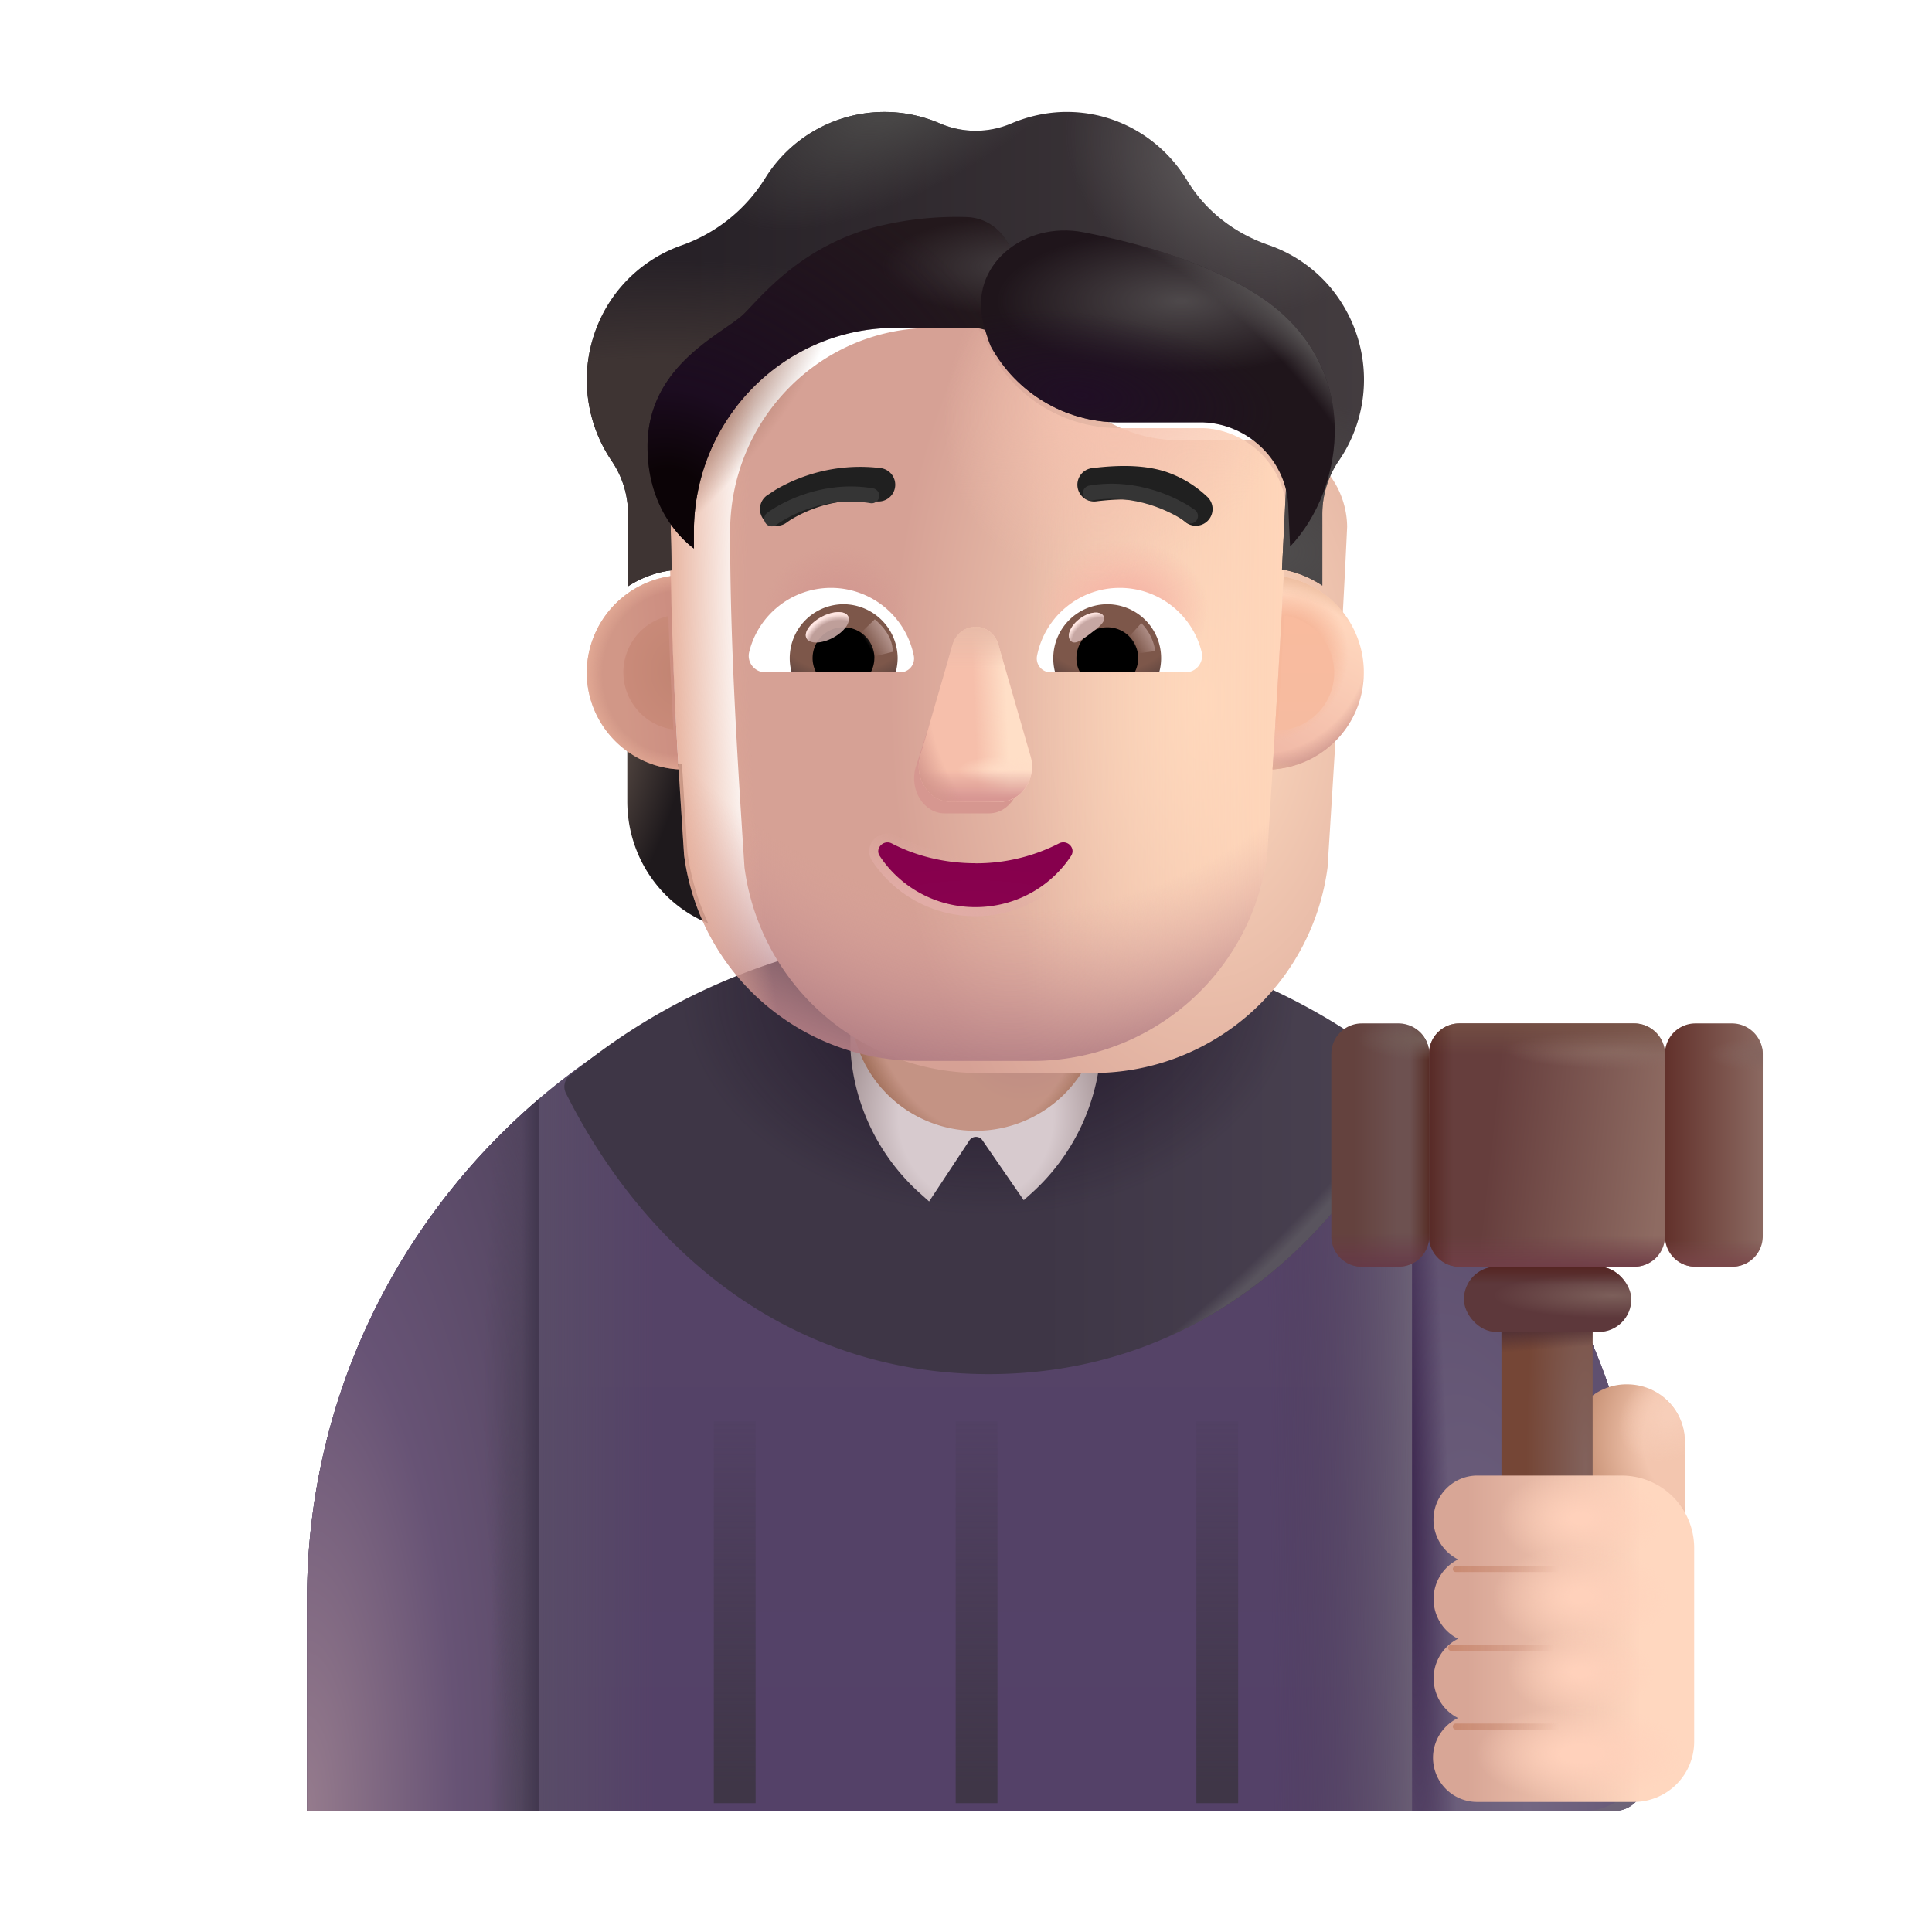 <svg xmlns="http://www.w3.org/2000/svg" fill="none" viewBox="0 0 32 32"><path fill="url(#svg-5fbba251-ba5a-49b7-84ac-b4c6d2555d39-a)" d="M16.165 15.537c-6.114 0-11.08 4.906-11.08 10.969v3.49h21.65a.5.5 0 0 0 .5-.5v-2.99c0-6.063-4.955-10.97-11.07-10.97"/><path fill="url(#svg-dec61add-2344-407e-bc05-6c36195a2cf0-b)" d="M16.165 15.537c-6.114 0-11.08 4.906-11.08 10.969v3.49h21.65a.5.5 0 0 0 .5-.5v-2.99c0-6.063-4.955-10.97-11.07-10.97"/><path fill="url(#svg-c32ea6a7-4ef8-49ad-b07e-283682f66308-c)" d="M16.165 15.537c-6.114 0-11.08 4.906-11.08 10.969v3.49h21.65a.5.5 0 0 0 .5-.5v-2.99c0-6.063-4.955-10.97-11.07-10.97"/><path fill="url(#svg-92be3f07-a581-4355-8c79-16962caa262f-d)" d="M8.933 29.996v-11.8c-2.356 2.01-3.848 4.986-3.848 8.31v3.49z"/><path fill="url(#svg-14810fa7-2307-4fa8-bf15-01118277114a-e)" d="M8.933 29.996v-11.8c-2.356 2.01-3.848 4.986-3.848 8.31v3.49z"/><path fill="url(#svg-1d04725a-30c4-41c2-8407-b8cd31c91a18-f)" d="M8.933 29.996v-11.8c-2.356 2.01-3.848 4.986-3.848 8.31v3.49z"/><path fill="url(#svg-4e4ecaf8-bfe3-4e8b-ba88-67c1a199c274-g)" d="M8.933 29.996v-11.8c-2.356 2.01-3.848 4.986-3.848 8.31v3.49z"/><path fill="url(#svg-b1c11e7e-1734-40f6-8631-c022e6aaae46-h)" d="M23.388 29.996v-11.8c2.355 2.01 3.848 4.986 3.848 8.31v2.49a1 1 0 0 1-1 1z"/><path fill="url(#svg-ef826a12-2829-4239-bc08-0860f40b203c-i)" d="M23.388 29.996v-11.8c2.355 2.01 3.848 4.986 3.848 8.31v2.49a1 1 0 0 1-1 1z"/><g filter="url(#svg-15705c3e-4c1f-41f0-9db6-3f4b7039d995-j)"><path fill="url(#svg-e0691842-fdd6-4c27-8bc5-412700825df2-k)" d="M9.236 17.864c1.974-1.646 4.386-2.423 6.94-2.423 2.553 0 4.965.777 6.939 2.423a.24.24 0 0 1 .061.296c-1.354 2.69-3.772 4.65-7 4.65-3.23 0-5.647-1.96-7.001-4.65a.24.24 0 0 1 .06-.296"/><path fill="url(#svg-21a38e6e-3e2f-4b23-9ac9-5413ab1481f1-l)" d="M9.236 17.864c1.974-1.646 4.386-2.423 6.94-2.423 2.553 0 4.965.777 6.939 2.423a.24.24 0 0 1 .061.296c-1.354 2.69-3.772 4.65-7 4.65-3.23 0-5.647-1.96-7.001-4.65a.24.24 0 0 1 .06-.296"/><path fill="url(#svg-aabb6a18-2cbd-4178-bc7e-98fa838df9c5-m)" d="M9.236 17.864c1.974-1.646 4.386-2.423 6.94-2.423 2.553 0 4.965.777 6.939 2.423a.24.24 0 0 1 .061.296c-1.354 2.69-3.772 4.65-7 4.65-3.23 0-5.647-1.96-7.001-4.65a.24.24 0 0 1 .06-.296"/></g><path fill="url(#svg-e36af957-af93-47d9-ac98-eaf00b2a7962-n)" d="m16.956 19.879.136-.122a3.49 3.49 0 0 0 1.148-2.548v-1.964h-4.15l-.005 1.911c0 .052.003.147 0 .2.045.916.46 1.784 1.144 2.401l.16.143.666-1.009a.13.13 0 0 1 .22 0z"/><path fill="url(#svg-fbbe4900-793e-4ff6-8207-0855f0ac1dfd-o)" d="M16.165 18.73a2.07 2.07 0 0 1-2.075-2.075v-2.579a2.07 2.07 0 0 1 2.075-2.065c1.149 0 2.075.927 2.075 2.075v2.579a2.083 2.083 0 0 1-2.075 2.065"/><path fill="url(#svg-55765e98-76a2-452d-9b78-1a18f216cf2a-p)" d="M16.165 18.73a2.07 2.07 0 0 1-2.075-2.075v-2.579a2.07 2.07 0 0 1 2.075-2.065c1.149 0 2.075.927 2.075 2.075v2.579a2.083 2.083 0 0 1-2.075 2.065"/><path fill="url(#svg-36915753-f4b9-4523-a2ca-c39b04855354-q)" d="M26.949 22.929c.531 0 .959.427.959.959v2.188H26v-2.188a.94.94 0 0 1 .948-.959"/><path fill="url(#svg-a2143657-f49b-4d4a-afab-8ba1eb8cb1f7-r)" d="M26.949 22.929c.531 0 .959.427.959.959v2.188H26v-2.188a.94.94 0 0 1 .948-.959"/><path fill="url(#svg-ec501201-cd68-4672-874a-fdc07aad8826-s)" d="M27.073 16.951h-2.901a.505.505 0 0 0-.504.504v3.022c0 .272.222.503.504.503h2.9a.505.505 0 0 0 .505-.503v-3.022a.51.51 0 0 0-.504-.504"/><path fill="url(#svg-b2f2103f-8da5-4262-80ed-9cd40dfc5299-t)" d="M27.073 16.951h-2.901a.505.505 0 0 0-.504.504v3.022c0 .272.222.503.504.503h2.9a.505.505 0 0 0 .505-.503v-3.022a.51.51 0 0 0-.504-.504"/><path fill="url(#svg-1449960b-b314-4709-a3bb-978cda7c0c6c-u)" d="M27.073 16.951h-2.901a.505.505 0 0 0-.504.504v3.022c0 .272.222.503.504.503h2.9a.505.505 0 0 0 .505-.503v-3.022a.51.51 0 0 0-.504-.504"/><path fill="url(#svg-24f9ac38-2b2a-4b58-acb5-dd06d86a6040-v)" d="M27.073 16.951h-2.901a.505.505 0 0 0-.504.504v3.022c0 .272.222.503.504.503h2.9a.505.505 0 0 0 .505-.503v-3.022a.51.51 0 0 0-.504-.504"/><path fill="url(#svg-ec0b48a2-f048-4155-b526-f3f988a9f506-w)" d="M27.073 16.951h-2.901a.505.505 0 0 0-.504.504v3.022c0 .272.222.503.504.503h2.9a.505.505 0 0 0 .505-.503v-3.022a.51.51 0 0 0-.504-.504"/><path fill="url(#svg-ce4cf85e-de5a-40f9-abad-49decf991c98-x)" d="M23.168 16.951h-.613a.505.505 0 0 0-.504.504v3.022c0 .272.222.503.504.503h.613a.505.505 0 0 0 .504-.503v-3.022a.51.51 0 0 0-.504-.504"/><path fill="url(#svg-4c1e95e7-64e9-4715-9295-2aefaf434c0f-y)" d="M23.168 16.951h-.613a.505.505 0 0 0-.504.504v3.022c0 .272.222.503.504.503h.613a.505.505 0 0 0 .504-.503v-3.022a.51.51 0 0 0-.504-.504"/><path fill="url(#svg-9b1d369c-0497-49a3-9359-02ff4d861a73-z)" d="M23.168 16.951h-.613a.505.505 0 0 0-.504.504v3.022c0 .272.222.503.504.503h.613a.505.505 0 0 0 .504-.503v-3.022a.51.51 0 0 0-.504-.504"/><path fill="url(#svg-32e324ed-a03d-4f3e-b4fb-0e20b701310a-A)" d="M23.168 16.951h-.613a.505.505 0 0 0-.504.504v3.022c0 .272.222.503.504.503h.613a.505.505 0 0 0 .504-.503v-3.022a.51.51 0 0 0-.504-.504"/><path fill="url(#svg-2d8aefbc-2b52-4702-95d8-7bb8982e4228-B)" d="M28.694 16.951h-.614a.505.505 0 0 0-.503.504v3.022c0 .272.221.503.503.503h.614a.505.505 0 0 0 .503-.503v-3.022a.51.51 0 0 0-.503-.504"/><path fill="url(#svg-885a33cc-a536-4a8e-901f-184fda4a77a0-C)" d="M28.694 16.951h-.614a.505.505 0 0 0-.503.504v3.022c0 .272.221.503.503.503h.614a.505.505 0 0 0 .503-.503v-3.022a.51.51 0 0 0-.503-.504"/><path fill="url(#svg-70d54ad5-05dd-4a44-b3a8-87d655c6fe6c-D)" d="M28.694 16.951h-.614a.505.505 0 0 0-.503.504v3.022c0 .272.221.503.503.503h.614a.505.505 0 0 0 .503-.503v-3.022a.51.51 0 0 0-.503-.504"/><path fill="url(#svg-ed6eea09-7f15-4633-93e1-fce4934b913a-E)" d="M24.869 21.067v6.427h1.51v-6.427z"/><path fill="url(#svg-1cea3064-1c09-4e33-bf19-280acc9ef915-F)" d="M24.869 21.067v6.427h1.51v-6.427z"/><g filter="url(#svg-d937e7b1-03aa-4626-8c67-702070d116a9-G)"><path fill="url(#svg-54e2fce9-66d2-4dc7-8820-a32d5a5ca143-H)" d="M23.593 25.322c0-.402.325-.732.726-.732h2.392a1.2 1.2 0 0 1 1.2 1.2v3.206a1 1 0 0 1-1 1h-2.592a.731.731 0 0 1-.319-1.39.735.735 0 0 1 0-1.313.735.735 0 0 1 0-1.314.74.74 0 0 1-.407-.657"/><path fill="url(#svg-b00dd221-7ea8-468a-9275-05726ddb7dcf-I)" d="M23.593 25.322c0-.402.325-.732.726-.732h2.392a1.2 1.2 0 0 1 1.2 1.2v3.206a1 1 0 0 1-1 1h-2.592a.731.731 0 0 1-.319-1.39.735.735 0 0 1 0-1.313.735.735 0 0 1 0-1.314.74.74 0 0 1-.407-.657"/><path fill="url(#svg-4e39aaa2-1810-4fc5-a318-a64cfa4836ef-J)" d="M23.593 25.322c0-.402.325-.732.726-.732h2.392a1.2 1.2 0 0 1 1.2 1.2v3.206a1 1 0 0 1-1 1h-2.592a.731.731 0 0 1-.319-1.39.735.735 0 0 1 0-1.313.735.735 0 0 1 0-1.314.74.74 0 0 1-.407-.657"/><path fill="url(#svg-506b7ae7-6f7d-47f6-bde2-b60c87bd33ec-K)" d="M23.593 25.322c0-.402.325-.732.726-.732h2.392a1.2 1.2 0 0 1 1.2 1.2v3.206a1 1 0 0 1-1 1h-2.592a.731.731 0 0 1-.319-1.39.735.735 0 0 1 0-1.313.735.735 0 0 1 0-1.314.74.74 0 0 1-.407-.657"/><path fill="url(#svg-66353c27-7684-43a0-b165-b072da82ae8d-L)" d="M23.593 25.322c0-.402.325-.732.726-.732h2.392a1.2 1.2 0 0 1 1.2 1.2v3.206a1 1 0 0 1-1 1h-2.592a.731.731 0 0 1-.319-1.39.735.735 0 0 1 0-1.313.735.735 0 0 1 0-1.314.74.74 0 0 1-.407-.657"/></g><rect width="2.773" height="1.082" x="24.247" y="20.98" fill="url(#svg-9de612a3-49ea-4386-adbe-ef4198c72b27-M)" rx=".541"/><rect width="2.773" height="1.082" x="24.247" y="20.98" fill="url(#svg-2f1f5a65-35f3-41d5-9055-2135c5f0063d-N)" rx=".541"/><g filter="url(#svg-842538d7-0d42-486f-9186-555dd27e9c26-O)"><path fill="url(#svg-e8bd1a5f-1def-4ab1-9a1f-b852727c3c3e-P)" d="M15.829 23.54h.692v6.326h-.692z"/></g><g filter="url(#svg-aac4eeb5-633e-464a-bf4c-69b03ae5e0c3-Q)"><path fill="url(#svg-af4c0869-f31e-4d7d-b8da-d5cfc2478941-R)" d="M11.823 23.54h.692v6.326h-.692z"/></g><g filter="url(#svg-75518a18-fd76-422a-b113-fca43c586dcc-S)"><path fill="url(#svg-beb0abc5-c9fb-4029-acb9-f4ab9c5c815c-T)" d="M19.816 23.54h.692v6.326h-.692z"/></g><g filter="url(#svg-f8bec8fe-ce3d-44df-aa3c-e2578d1343e2-U)"><path stroke="url(#svg-e4a8889b-44f2-4063-b67e-5e8df07c3d3c-V)" stroke-linecap="round" stroke-width=".1" d="M24.113 25.988h1.797"/></g><g filter="url(#svg-e8c33b0f-43d2-4253-822a-cba737f44129-W)"><path stroke="url(#svg-4b7ccc0a-9c52-451f-9c0f-70b4b086ce6c-X)" stroke-linecap="round" stroke-width=".1" d="M24.035 27.293h1.797"/></g><g filter="url(#svg-bb453568-da1c-4495-a575-ec532c530f8c-Y)"><path stroke="url(#svg-c6b381ff-307b-4eaf-84d9-12c02e5c4b31-Z)" stroke-linecap="round" stroke-width=".1" d="M24.113 28.597h1.797"/></g><path fill="url(#svg-9a5be82e-fe79-419c-9665-117ce4aabf8c-aa)" d="M21.017 12.652c.335-.011.65-.125.905-.309v.931c0 .893-.532 1.689-1.341 2.019q.256-.546.346-1.18z"/><path fill="url(#svg-8c6347df-2b9b-4ba1-ba4b-c8d7a5836664-ab)" d="M11.295 12.652a1.64 1.64 0 0 1-.905-.309v.931c0 .893.532 1.689 1.34 2.019a4.1 4.1 0 0 1-.345-1.18z"/><g filter="url(#svg-cfa468a8-c196-4742-a9e7-7fd870914b80-ac)"><path fill="url(#svg-2dc063a0-9195-44fe-9059-948f890bbf49-ad)" d="M11.331 14.167a3.916 3.916 0 0 0 3.886 3.405h1.886a3.916 3.916 0 0 0 3.886-3.405c.118-1.884.237-3.76.324-5.643a1.45 1.45 0 0 0-1.379-1.432h-1.4c-.955 0-1.82-.563-2.212-1.443a.66.66 0 0 0-.615-.418h-1.273c-1.846 0-3.341 1.512-3.341 3.379 0 1.86.116 3.691.238 5.557"/></g><path fill="url(#svg-f6fe92a0-6afa-4564-b986-681533eecf93-ae)" d="M11.331 14.167a3.916 3.916 0 0 0 3.886 3.405h1.886a3.916 3.916 0 0 0 3.886-3.405c.118-1.884.237-3.76.324-5.643a1.45 1.45 0 0 0-1.379-1.432h-1.4c-.955 0-1.82-.563-2.212-1.443a.66.66 0 0 0-.615-.418h-1.273c-1.846 0-3.341 1.512-3.341 3.379 0 1.86.116 3.691.238 5.557"/><path fill="url(#svg-15cdb12e-0188-4165-9cd9-fcc91dd69056-af)" d="M11.331 14.167a3.916 3.916 0 0 0 3.886 3.405h1.886a3.916 3.916 0 0 0 3.886-3.405c.118-1.884.237-3.76.324-5.643a1.45 1.45 0 0 0-1.379-1.432h-1.4c-.955 0-1.82-.563-2.212-1.443a.66.66 0 0 0-.615-.418h-1.273c-1.846 0-3.341 1.512-3.341 3.379 0 1.86.116 3.691.238 5.557"/><path fill="url(#svg-94e447af-05e5-47eb-aaab-8d01392d2de8-ag)" d="M11.331 14.167a3.916 3.916 0 0 0 3.886 3.405h1.886a3.916 3.916 0 0 0 3.886-3.405c.118-1.884.237-3.76.324-5.643a1.45 1.45 0 0 0-1.379-1.432h-1.4c-.955 0-1.82-.563-2.212-1.443a.66.66 0 0 0-.615-.418h-1.273c-1.846 0-3.341 1.512-3.341 3.379 0 1.86.116 3.691.238 5.557"/><path fill="url(#svg-10a8d887-573e-448d-ac13-1f0cecdfeb8b-ah)" d="M11.331 14.167a3.916 3.916 0 0 0 3.886 3.405h1.886a3.916 3.916 0 0 0 3.886-3.405c.118-1.884.237-3.76.324-5.643a1.45 1.45 0 0 0-1.379-1.432h-1.4c-.955 0-1.82-.563-2.212-1.443a.66.66 0 0 0-.615-.418h-1.273c-1.846 0-3.341 1.512-3.341 3.379 0 1.86.116 3.691.238 5.557"/><path fill="url(#svg-578cac46-899e-4d19-b340-908c0e06c4c2-ai)" d="M11.331 14.167a3.916 3.916 0 0 0 3.886 3.405h1.886a3.916 3.916 0 0 0 3.886-3.405c.118-1.884.237-3.76.324-5.643a1.45 1.45 0 0 0-1.379-1.432h-1.4c-.955 0-1.82-.563-2.212-1.443a.66.66 0 0 0-.615-.418h-1.273c-1.846 0-3.341 1.512-3.341 3.379 0 1.86.116 3.691.238 5.557"/><path fill="url(#svg-2b871d62-35e7-4455-b692-80a4371ee8a7-aj)" d="M11.331 14.167a3.916 3.916 0 0 0 3.886 3.405h1.886a3.916 3.916 0 0 0 3.886-3.405c.118-1.884.237-3.76.324-5.643a1.45 1.45 0 0 0-1.379-1.432h-1.4c-.955 0-1.82-.563-2.212-1.443a.66.66 0 0 0-.615-.418h-1.273c-1.846 0-3.341 1.512-3.341 3.379 0 1.86.116 3.691.238 5.557"/><path fill="url(#svg-d1f9f50f-3afa-4677-8ffe-6da50432eb59-ak)" d="M11.331 14.167a3.916 3.916 0 0 0 3.886 3.405h1.886a3.916 3.916 0 0 0 3.886-3.405c.118-1.884.237-3.76.324-5.643a1.45 1.45 0 0 0-1.379-1.432h-1.4c-.955 0-1.82-.563-2.212-1.443a.66.66 0 0 0-.615-.418h-1.273c-1.846 0-3.341 1.512-3.341 3.379 0 1.86.116 3.691.238 5.557"/><g filter="url(#svg-cc353419-92a8-4e6a-ac76-81e95b391aea-al)"><path fill="#D69790" d="m15.754 10.878-.59 1.838c-.101.378.14.756.484.756h.732c.343 0 .585-.384.484-.756l-.494-1.838c-.106-.408-.505-.408-.616 0"/></g><g filter="url(#svg-11ebe6d8-3f10-4b71-8a82-36b944a9e316-am)"><path fill="#F6BFAB" d="m15.774 10.687-.532 1.838c-.109.378.152.757.52.757h.787c.369 0 .63-.384.52-.757l-.53-1.838c-.115-.407-.646-.407-.766 0"/><path fill="url(#svg-83d5454e-94b2-4f17-8c21-bc282323043c-an)" d="m15.774 10.687-.532 1.838c-.109.378.152.757.52.757h.787c.369 0 .63-.384.52-.757l-.53-1.838c-.115-.407-.646-.407-.766 0"/><path fill="url(#svg-89333290-3fe8-4dbe-a40f-53857f78a5c3-ao)" d="m15.774 10.687-.532 1.838c-.109.378.152.757.52.757h.787c.369 0 .63-.384.52-.757l-.53-1.838c-.115-.407-.646-.407-.766 0"/><path fill="url(#svg-de5e5b6a-84bd-424f-b974-4c8943d712cd-ap)" d="m15.774 10.687-.532 1.838c-.109.378.152.757.52.757h.787c.369 0 .63-.384.52-.757l-.53-1.838c-.115-.407-.646-.407-.766 0"/><path fill="url(#svg-423ba064-6438-48ce-9855-fbfb234eaed5-aq)" d="m15.774 10.687-.532 1.838c-.109.378.152.757.52.757h.787c.369 0 .63-.384.52-.757l-.53-1.838c-.115-.407-.646-.407-.766 0"/><path fill="url(#svg-5eda1047-9f65-404c-8b50-c5cd80c4acec-ar)" d="m15.774 10.687-.532 1.838c-.109.378.152.757.52.757h.787c.369 0 .63-.384.52-.757l-.53-1.838c-.115-.407-.646-.407-.766 0"/></g><g filter="url(#svg-255df96f-de87-40a3-b676-3722c56b0894-as)"><path stroke="url(#svg-84d305c7-2474-487d-9cf9-eee25e643828-at)" stroke-width=".15" d="M14.805 13.903a.23.23 0 0 0-.272.047.21.21 0 0 0-.023.27c.349.528.955.88 1.646.88.69 0 1.297-.352 1.646-.88a.214.214 0 0 0-.024-.272.23.23 0 0 0-.27-.045h-.002c-.39.204-.85.32-1.35.32a2.9 2.9 0 0 1-1.351-.32Z"/></g><path fill="url(#svg-f6d8bf86-aa6d-4c79-b9bd-540271e84891-au)" d="M16.156 14.298c-.508 0-.985-.12-1.386-.328-.137-.07-.284.085-.198.209.335.508.919.846 1.584.846s1.248-.338 1.583-.846c.086-.13-.06-.279-.198-.21a3 3 0 0 1-1.385.33"/><g filter="url(#svg-67c3918b-ad01-4fbb-b44b-71500c01458e-av)"><path fill="url(#svg-cf52018e-2aa8-41e8-8ebd-5bf68c9bfe72-aw)" d="M21.01 4.759c.515.177.976.536 1.268 1.051a2.37 2.37 0 0 1-.106 2.526c-.175.258-.27.564-.27.875v1.188a1.75 1.75 0 0 0-.668-.268l.079-1.607a1.45 1.45 0 0 0-1.38-1.432h-1.4c-.954 0-1.819-.563-2.211-1.443a.66.66 0 0 0-.615-.418h-1.273c-1.846 0-3.341 1.512-3.341 3.379l.03 1.537a1.7 1.7 0 0 0-.72.264v-1.2a1.56 1.56 0 0 0-.27-.875 2.39 2.39 0 0 1-.144-2.445 2.34 2.34 0 0 1 1.3-1.127 2.68 2.68 0 0 0 1.384-1.11 2.325 2.325 0 0 1 2.89-.912 1.5 1.5 0 0 0 1.194 0c.281-.118.589-.188.912-.188.843 0 1.58.456 1.99 1.132.307.51.79.88 1.352 1.073"/><path fill="url(#svg-67c8fffa-bbe0-497a-98f4-dd38494d4e73-ax)" d="M21.01 4.759c.515.177.976.536 1.268 1.051a2.37 2.37 0 0 1-.106 2.526c-.175.258-.27.564-.27.875v1.188a1.75 1.75 0 0 0-.668-.268l.079-1.607a1.45 1.45 0 0 0-1.38-1.432h-1.4c-.954 0-1.819-.563-2.211-1.443a.66.66 0 0 0-.615-.418h-1.273c-1.846 0-3.341 1.512-3.341 3.379l.03 1.537a1.7 1.7 0 0 0-.72.264v-1.2a1.56 1.56 0 0 0-.27-.875 2.39 2.39 0 0 1-.144-2.445 2.34 2.34 0 0 1 1.3-1.127 2.68 2.68 0 0 0 1.384-1.11 2.325 2.325 0 0 1 2.89-.912 1.5 1.5 0 0 0 1.194 0c.281-.118.589-.188.912-.188.843 0 1.58.456 1.99 1.132.307.51.79.88 1.352 1.073"/><path fill="url(#svg-c3fbe9a3-3902-4552-a51a-e8bfbdba9c7c-ay)" d="M21.01 4.759c.515.177.976.536 1.268 1.051a2.37 2.37 0 0 1-.106 2.526c-.175.258-.27.564-.27.875v1.188a1.75 1.75 0 0 0-.668-.268l.079-1.607a1.45 1.45 0 0 0-1.38-1.432h-1.4c-.954 0-1.819-.563-2.211-1.443a.66.66 0 0 0-.615-.418h-1.273c-1.846 0-3.341 1.512-3.341 3.379l.03 1.537a1.7 1.7 0 0 0-.72.264v-1.2a1.56 1.56 0 0 0-.27-.875 2.39 2.39 0 0 1-.144-2.445 2.34 2.34 0 0 1 1.3-1.127 2.68 2.68 0 0 0 1.384-1.11 2.325 2.325 0 0 1 2.89-.912 1.5 1.5 0 0 0 1.194 0c.281-.118.589-.188.912-.188.843 0 1.58.456 1.99 1.132.307.51.79.88 1.352 1.073"/><path fill="url(#svg-7972cf83-7af5-4a08-9526-74df70f1a596-az)" d="M21.01 4.759c.515.177.976.536 1.268 1.051a2.37 2.37 0 0 1-.106 2.526c-.175.258-.27.564-.27.875v1.188a1.75 1.75 0 0 0-.668-.268l.079-1.607a1.45 1.45 0 0 0-1.38-1.432h-1.4c-.954 0-1.819-.563-2.211-1.443a.66.66 0 0 0-.615-.418h-1.273c-1.846 0-3.341 1.512-3.341 3.379l.03 1.537a1.7 1.7 0 0 0-.72.264v-1.2a1.56 1.56 0 0 0-.27-.875 2.39 2.39 0 0 1-.144-2.445 2.34 2.34 0 0 1 1.3-1.127 2.68 2.68 0 0 0 1.384-1.11 2.325 2.325 0 0 1 2.89-.912 1.5 1.5 0 0 0 1.194 0c.281-.118.589-.188.912-.188.843 0 1.58.456 1.99 1.132.307.51.79.88 1.352 1.073"/><path fill="url(#svg-41010a28-c7eb-4292-a7b8-7aa8027cc06f-aA)" d="M21.01 4.759c.515.177.976.536 1.268 1.051a2.37 2.37 0 0 1-.106 2.526c-.175.258-.27.564-.27.875v1.188a1.75 1.75 0 0 0-.668-.268l.079-1.607a1.45 1.45 0 0 0-1.38-1.432h-1.4c-.954 0-1.819-.563-2.211-1.443a.66.66 0 0 0-.615-.418h-1.273c-1.846 0-3.341 1.512-3.341 3.379l.03 1.537a1.7 1.7 0 0 0-.72.264v-1.2a1.56 1.56 0 0 0-.27-.875 2.39 2.39 0 0 1-.144-2.445 2.34 2.34 0 0 1 1.3-1.127 2.68 2.68 0 0 0 1.384-1.11 2.325 2.325 0 0 1 2.89-.912 1.5 1.5 0 0 0 1.194 0c.281-.118.589-.188.912-.188.843 0 1.58.456 1.99 1.132.307.51.79.88 1.352 1.073"/></g><g filter="url(#svg-680bbb5d-8eca-496f-8311-0a97063de080-aB)"><path fill="#202020" d="M19.889 8.422a1.85 1.85 0 0 0-.688-.411c-.304-.096-.685-.122-1.213-.057a.277.277 0 0 0 .068.55c.481-.059.776-.028.979.036.198.062.332.163.49.3a.277.277 0 1 0 .364-.418"/></g><g filter="url(#svg-5c368a0b-46a6-40b5-85cf-90405f870eb6-aC)"><path fill="#202020" d="M12.745 8.313a2.774 2.774 0 0 1 1.739-.36.277.277 0 1 1-.067.551 2.22 2.22 0 0 0-1.387.285 1 1 0 0 0-.092.06l-.003.002a.277.277 0 0 1-.34-.439z"/></g><g filter="url(#svg-f6a6584c-bad5-4ebb-b5e3-3b0569d5f934-aD)"><path fill="#23181C" d="M16.388 5.786a3 3 0 0 1-.066-.137.66.66 0 0 0-.615-.418h-1.273c-1.846 0-3.341 1.512-3.341 3.379v.275c-.34-.259-.768-.804-.768-1.688 0-1.072.782-1.613 1.28-1.959.141-.097.26-.18.331-.253l.1-.105c.35-.37.972-1.031 2.06-1.32a5.5 5.5 0 0 1 1.507-.165c.473.011.806.42.806.893v1.485z"/><path fill="url(#svg-4c52a717-4d37-4939-a73c-b73cfc3afd4f-aE)" d="M16.388 5.786a3 3 0 0 1-.066-.137.66.66 0 0 0-.615-.418h-1.273c-1.846 0-3.341 1.512-3.341 3.379v.275c-.34-.259-.768-.804-.768-1.688 0-1.072.782-1.613 1.28-1.959.141-.097.26-.18.331-.253l.1-.105c.35-.37.972-1.031 2.06-1.32a5.5 5.5 0 0 1 1.507-.165c.473.011.806.42.806.893v1.485z"/><path fill="url(#svg-f6c7423a-7fca-400e-b948-63f0e1676ca1-aF)" d="M16.388 5.786a3 3 0 0 1-.066-.137.66.66 0 0 0-.615-.418h-1.273c-1.846 0-3.341 1.512-3.341 3.379v.275c-.34-.259-.768-.804-.768-1.688 0-1.072.782-1.613 1.28-1.959.141-.097.26-.18.331-.253l.1-.105c.35-.37.972-1.031 2.06-1.32a5.5 5.5 0 0 1 1.507-.165c.473.011.806.42.806.893v1.485z"/></g><g filter="url(#svg-317d2aa4-3792-4fe9-b0ae-10f539e3d297-aG)"><path fill="#1F151B" d="m21.368 9.053-.029-.631c-.01-.764-.641-1.394-1.405-1.426h-1.4c-.89 0-1.7-.486-2.124-1.26 0 0-.059-.135-.12-.368-.256-.97.67-1.712 1.656-1.521.973.189 2.082.517 2.902 1.052 1.744 1.137 1.439 3.188.52 4.154"/><path fill="url(#svg-9d31b583-2612-4b1c-93fe-a24640aa43f2-aH)" d="m21.368 9.053-.029-.631c-.01-.764-.641-1.394-1.405-1.426h-1.4c-.89 0-1.7-.486-2.124-1.26 0 0-.059-.135-.12-.368-.256-.97.67-1.712 1.656-1.521.973.189 2.082.517 2.902 1.052 1.744 1.137 1.439 3.188.52 4.154"/><path fill="url(#svg-5a46399c-d4e6-4e18-89e2-c158a45474dd-aI)" d="m21.368 9.053-.029-.631c-.01-.764-.641-1.394-1.405-1.426h-1.4c-.89 0-1.7-.486-2.124-1.26 0 0-.059-.135-.12-.368-.256-.97.67-1.712 1.656-1.521.973.189 2.082.517 2.902 1.052 1.744 1.137 1.439 3.188.52 4.154"/><path fill="url(#svg-90ebcf55-3777-4d31-beca-5d5cf0010e18-aJ)" d="m21.368 9.053-.029-.631c-.01-.764-.641-1.394-1.405-1.426h-1.4c-.89 0-1.7-.486-2.124-1.26 0 0-.059-.135-.12-.368-.256-.97.67-1.712 1.656-1.521.973.189 2.082.517 2.902 1.052 1.744 1.137 1.439 3.188.52 4.154"/></g><path fill="#fff" d="M18.547 9.737c.653 0 1.205.45 1.355 1.058a.274.274 0 0 1-.268.341h-2.231a.23.23 0 0 1-.227-.272c.125-.64.69-1.127 1.37-1.127"/><path fill="url(#svg-393efb67-9652-460a-b593-bd115989cd61-aK)" d="M18.34 10.008a.892.892 0 0 1 .86 1.128h-1.724a.896.896 0 0 1 .864-1.128"/><path fill="#000" d="M17.829 10.9c0-.283.227-.51.511-.51a.51.51 0 0 1 .454.746h-.904a.46.46 0 0 1-.061-.235"/><g filter="url(#svg-28baf11c-9e82-4ddd-a196-5cab8a56ff9c-aL)"><path fill="#C7A7A3" d="M18.274 10.197c.064.085-.07.189-.22.302-.151.113-.263.192-.327.107s.007-.245.158-.358.326-.136.39-.051"/><path fill="url(#svg-791772f3-5e6c-4bfb-8e02-2a51b991fbaf-aM)" d="M18.274 10.197c.064.085-.07.189-.22.302-.151.113-.263.192-.327.107s.007-.245.158-.358.326-.136.39-.051"/></g><g filter="url(#svg-b14eaa37-af9a-4c41-b100-cfdc87d21827-aN)"><path fill="url(#svg-a5837fb5-4816-4db6-aabd-fedf8ed0b875-aO)" d="M19.135 10.783a.84.84 0 0 0-.231-.462l-.26.285.117.228z"/></g><path fill="#fff" d="M13.765 9.737c-.653 0-1.205.45-1.355 1.058-.045.175.089.341.268.341h2.23a.23.23 0 0 0 .228-.272 1.4 1.4 0 0 0-1.371-1.127"/><path fill="url(#svg-b22ec652-c189-4ab7-b4e6-c08925196349-aP)" d="M13.972 10.008a.893.893 0 0 0-.86 1.128h1.724a1 1 0 0 0 .032-.235.9.9 0 0 0-.896-.893"/><path fill="#000" d="M14.483 10.9a.51.51 0 0 0-.511-.51.51.51 0 0 0-.455.746h.905a.5.5 0 0 0 .06-.235"/><g filter="url(#svg-18a00bc8-d318-43ba-8bb1-38eb47eec4c2-aQ)"><path fill="url(#svg-9fbd43e6-b09d-4e83-a362-04b621374798-aR)" d="M14.787 10.796c0-.288-.234-.48-.298-.539l-.288.28.177.36z"/></g><g filter="url(#svg-e87eeede-f2e9-4008-a38a-5c78bc95629e-aS)" transform="rotate(-27.914 13.703 10.39)"><ellipse cx="13.703" cy="10.39" fill="#C7A7A3" fill-opacity=".9" rx=".39" ry=".197"/><ellipse cx="13.703" cy="10.39" fill="url(#svg-a0f1d853-45f1-4cfb-8eed-d1adff8f96d8-aT)" rx=".39" ry=".197"/></g><path fill="url(#svg-6378c49f-b4df-4bf4-8c65-c8dcf9b31dfd-aU)" d="M21.078 12.743c.065-1.065.129-2.127.184-3.192a1.61 1.61 0 0 1-.184 3.192"/><path fill="url(#svg-0af7fe8e-3620-4c8f-928d-08f1a698f9d9-aV)" d="M21.078 12.743c.065-1.065.129-2.127.184-3.192a1.61 1.61 0 0 1-.184 3.192"/><path fill="url(#svg-9e6102d5-3453-4d3d-b9cf-4a30d3dccec5-aW)" d="M21.078 12.743c.065-1.065.129-2.127.184-3.192a1.61 1.61 0 0 1-.184 3.192"/><path fill="url(#svg-6cf2311c-e131-478a-94d7-cbd9a8c3d911-aX)" d="M21.078 12.743c.065-1.065.129-2.127.184-3.192a1.61 1.61 0 0 1-.184 3.192"/><path fill="url(#svg-3ae23b71-a1ea-4199-b532-d3a371f95e76-aY)" d="M11.111 9.542a1.62 1.62 0 0 0-1.392 1.594c0 .86.674 1.561 1.521 1.607a78 78 0 0 1-.129-3.2"/><path fill="url(#svg-83d19da4-08cb-4f30-9e25-32715e1a8f91-aZ)" d="M11.111 9.542a1.62 1.62 0 0 0-1.392 1.594c0 .86.674 1.561 1.521 1.607a78 78 0 0 1-.129-3.2"/><g filter="url(#svg-a945f588-b459-491b-b459-c9241d516d3d-ba)"><path fill="url(#svg-4a338b4e-12a9-427f-ab41-8ee845029632-bb)" d="M11.07 10.203a.956.956 0 0 0 .084 1.88 78 78 0 0 1-.084-1.88"/></g><g filter="url(#svg-100c5bb2-b4d6-4efd-ae0d-4c4f44a581ba-bc)"><path fill="url(#svg-d447b641-4cef-43da-8dd2-a8a3b7d1ffee-bd)" d="M21.162 12.098q.057-.95.11-1.903a.956.956 0 0 1-.11 1.903"/></g><g filter="url(#svg-c3965488-3b58-442a-abfc-c00f4244d2bc-be)"><path stroke="#353535" stroke-linecap="round" stroke-width=".25" d="M12.783 8.593c.257-.185.897-.51 1.655-.382"/></g><g filter="url(#svg-10d91075-2e91-4f41-a3d7-8bf37dd23cc7-bf)"><path stroke="#353535" stroke-linecap="round" stroke-width=".25" d="M19.717 8.546c-.257-.184-.898-.508-1.655-.38"/></g><defs><radialGradient id="svg-92be3f07-a581-4355-8c79-16962caa262f-d" cx="0" cy="0" r="1" gradientTransform="matrix(0 -19.179 5.748 0 5.085 29.996)" gradientUnits="userSpaceOnUse"><stop stop-color="#957B8D"/><stop offset=".434" stop-color="#675375"/><stop offset="1" stop-color="#4D4159"/></radialGradient><radialGradient id="svg-14810fa7-2307-4fa8-bf15-01118277114a-e" cx="0" cy="0" r="1" gradientTransform="matrix(0 -10.533 .842 0 8.933 29.996)" gradientUnits="userSpaceOnUse"><stop offset=".286" stop-color="#4F445B"/><stop offset="1" stop-color="#4F445B" stop-opacity="0"/></radialGradient><radialGradient id="svg-1d04725a-30c4-41c2-8407-b8cd31c91a18-f" cx="0" cy="0" r="1" gradientTransform="matrix(0 7.21 -.923 0 8.933 23.047)" gradientUnits="userSpaceOnUse"><stop stop-color="#4E425A"/><stop offset="1" stop-color="#4E425A" stop-opacity="0"/></radialGradient><radialGradient id="svg-b1c11e7e-1734-40f6-8631-c022e6aaae46-h" cx="0" cy="0" r="1" gradientTransform="rotate(-100.677 25.09 4.505)scale(10.385 2.973)" gradientUnits="userSpaceOnUse"><stop stop-color="#736782"/><stop offset="1" stop-color="#5F5070"/></radialGradient><radialGradient id="svg-ef826a12-2829-4239-bc08-0860f40b203c-i" cx="0" cy="0" r="1" gradientTransform="rotate(87.36 -.513 23.73)scale(12.061 .719)" gradientUnits="userSpaceOnUse"><stop offset=".177" stop-color="#3F2A51"/><stop offset="1" stop-color="#3F2A51" stop-opacity="0"/></radialGradient><radialGradient id="svg-21a38e6e-3e2f-4b23-9ac9-5413ab1481f1-l" cx="0" cy="0" r="1" gradientTransform="rotate(43.259 -10.585 27.8)scale(8.185 14.784)" gradientUnits="userSpaceOnUse"><stop offset=".91" stop-color="#59545E" stop-opacity="0"/><stop offset=".937" stop-color="#59545E"/></radialGradient><radialGradient id="svg-aabb6a18-2cbd-4178-bc7e-98fa838df9c5-m" cx="0" cy="0" r="1" gradientTransform="matrix(-5.116 0 0 -3.802 16.175 16.386)" gradientUnits="userSpaceOnUse"><stop stop-color="#1C1124"/><stop offset="1" stop-color="#1C1124" stop-opacity="0"/></radialGradient><radialGradient id="svg-e36af957-af93-47d9-ac98-eaf00b2a7962-n" cx="0" cy="0" r="1" gradientTransform="matrix(0 3.031 -2.76 0 16.163 18.496)" gradientUnits="userSpaceOnUse"><stop offset=".464" stop-color="#D7CACE"/><stop offset="1" stop-color="#897576"/></radialGradient><radialGradient id="svg-fbbe4900-793e-4ff6-8207-0855f0ac1dfd-o" cx="0" cy="0" r="1" gradientTransform="matrix(0 1.821 -1.383 0 16.936 16.458)" gradientUnits="userSpaceOnUse"><stop stop-color="#B98383"/><stop offset="1" stop-color="#C49384"/></radialGradient><radialGradient id="svg-55765e98-76a2-452d-9b78-1a18f216cf2a-p" cx="0" cy="0" r="1" gradientTransform="matrix(.112 4.25 -2.517 .066 16.165 15.37)" gradientUnits="userSpaceOnUse"><stop offset=".793" stop-color="#94624B" stop-opacity="0"/><stop offset=".957" stop-color="#94624B"/></radialGradient><radialGradient id="svg-36915753-f4b9-4523-a2ca-c39b04855354-q" cx="0" cy="0" r="1" gradientTransform="rotate(154.355 11.505 15.158)scale(2.336 2.296)" gradientUnits="userSpaceOnUse"><stop offset=".524" stop-color="#F3C6AF"/><stop offset=".956" stop-color="#C79175"/></radialGradient><radialGradient id="svg-a2143657-f49b-4d4a-afab-8ba1eb8cb1f7-r" cx="0" cy="0" r="1" gradientTransform="rotate(-37.372 48.44 -29.212)scale(.946 .725)" gradientUnits="userSpaceOnUse"><stop offset=".132" stop-color="#F7CEB9"/><stop offset="1" stop-color="#F7CEB9" stop-opacity="0"/></radialGradient><radialGradient id="svg-1449960b-b314-4709-a3bb-978cda7c0c6c-u" cx="0" cy="0" r="1" gradientTransform="matrix(-1.929 0 0 -.321 26.86 17.389)" gradientUnits="userSpaceOnUse"><stop stop-color="#8A6A62"/><stop offset="1" stop-color="#8A6A62" stop-opacity="0"/></radialGradient><radialGradient id="svg-32e324ed-a03d-4f3e-b4fb-0e20b701310a-A" cx="0" cy="0" r="1" gradientTransform="matrix(-1.078 0 0 -.343 23.574 17.215)" gradientUnits="userSpaceOnUse"><stop stop-color="#745E58"/><stop offset="1" stop-color="#745E58" stop-opacity="0"/></radialGradient><radialGradient id="svg-70d54ad5-05dd-4a44-b3a8-87d655c6fe6c-D" cx="0" cy="0" r="1" gradientTransform="matrix(-1.062 0 0 -.297 29.34 17.465)" gradientUnits="userSpaceOnUse"><stop stop-color="#83645E"/><stop offset="1" stop-color="#83645E" stop-opacity="0"/></radialGradient><radialGradient id="svg-ed6eea09-7f15-4633-93e1-fce4934b913a-E" cx="0" cy="0" r="1" gradientTransform="matrix(-1.156 0 0 -6.894 26.261 24.28)" gradientUnits="userSpaceOnUse"><stop stop-color="#82625C"/><stop offset=".851" stop-color="#754636"/></radialGradient><radialGradient id="svg-b00dd221-7ea8-468a-9275-05726ddb7dcf-I" cx="0" cy="0" r="1" gradientTransform="matrix(0 .802 -1.354 0 26.03 25.3)" gradientUnits="userSpaceOnUse"><stop offset=".106" stop-color="#FFD1BB"/><stop offset="1" stop-color="#FFD1BB" stop-opacity="0"/></radialGradient><radialGradient id="svg-4e39aaa2-1810-4fc5-a318-a64cfa4836ef-J" cx="0" cy="0" r="1" gradientTransform="matrix(0 .859 -1.452 0 26.03 26.595)" gradientUnits="userSpaceOnUse"><stop offset=".109" stop-color="#FFD1BB"/><stop offset="1" stop-color="#FFD1BB" stop-opacity="0"/></radialGradient><radialGradient id="svg-506b7ae7-6f7d-47f6-bde2-b60c87bd33ec-K" cx="0" cy="0" r="1" gradientTransform="matrix(0 .719 -1.214 0 26.03 27.845)" gradientUnits="userSpaceOnUse"><stop offset=".109" stop-color="#FFD1BB"/><stop offset="1" stop-color="#FFD1BB" stop-opacity="0"/></radialGradient><radialGradient id="svg-66353c27-7684-43a0-b165-b072da82ae8d-L" cx="0" cy="0" r="1" gradientTransform="matrix(0 .799 -1.727 0 26.03 29.197)" gradientUnits="userSpaceOnUse"><stop offset=".186" stop-color="#FFD1BB"/><stop offset="1" stop-color="#FFD1BB" stop-opacity="0"/></radialGradient><radialGradient id="svg-9de612a3-49ea-4386-adbe-ef4198c72b27-M" cx="0" cy="0" r="1" gradientTransform="matrix(-1.977 0 0 -.375 26.707 21.457)" gradientUnits="userSpaceOnUse"><stop stop-color="#7C5F5A"/><stop offset="1" stop-color="#5D383B"/></radialGradient><radialGradient id="svg-9a5be82e-fe79-419c-9665-117ce4aabf8c-aa" cx="0" cy="0" r="1" gradientTransform="rotate(69.657 1.584 21.198)scale(2.154 2.559)" gradientUnits="userSpaceOnUse"><stop offset=".215" stop-color="#313131"/><stop offset="1" stop-color="#1A161E"/></radialGradient><radialGradient id="svg-8c6347df-2b9b-4ba1-ba4b-c8d7a5836664-ab" cx="0" cy="0" r="1" gradientTransform="matrix(1.476 .464 -1.432 4.555 10.1 12.833)" gradientUnits="userSpaceOnUse"><stop stop-color="#564943"/><stop offset=".746" stop-color="#1E191C"/></radialGradient><radialGradient id="svg-2dc063a0-9195-44fe-9059-948f890bbf49-ad" cx="0" cy="0" r="1" gradientTransform="matrix(-5.228 0 0 -9.248 18.964 11.402)" gradientUnits="userSpaceOnUse"><stop stop-color="#FFDCC0"/><stop offset="1" stop-color="#D6A195"/></radialGradient><radialGradient id="svg-15cdb12e-0188-4165-9cd9-fcc91dd69056-af" cx="0" cy="0" r="1" gradientTransform="matrix(0 13.025 -10.787 0 16.74 5.23)" gradientUnits="userSpaceOnUse"><stop offset=".755" stop-color="#D49C9B" stop-opacity="0"/><stop offset=".973" stop-color="#AE7A81"/></radialGradient><radialGradient id="svg-94e447af-05e5-47eb-aaab-8d01392d2de8-ag" cx="0" cy="0" r="1" gradientTransform="matrix(0 -1.148 1.421 0 18.603 10.089)" gradientUnits="userSpaceOnUse"><stop offset=".325" stop-color="#F6B8A8"/><stop offset="1" stop-color="#F6B8A8" stop-opacity="0"/></radialGradient><radialGradient id="svg-10a8d887-573e-448d-ac13-1f0cecdfeb8b-ah" cx="0" cy="0" r="1" gradientTransform="matrix(.004 -1.094 1.191 .004 13.856 10.135)" gradientUnits="userSpaceOnUse"><stop offset=".378" stop-color="#D39991"/><stop offset="1" stop-color="#D39991" stop-opacity="0"/></radialGradient><radialGradient id="svg-578cac46-899e-4d19-b340-908c0e06c4c2-ai" cx="0" cy="0" r="1" gradientTransform="matrix(-8.496 .536 -1.37 -21.703 19.589 12.39)" gradientUnits="userSpaceOnUse"><stop offset=".836" stop-color="#E6AD97" stop-opacity="0"/><stop offset="1" stop-color="#E6AD97"/></radialGradient><radialGradient id="svg-2b871d62-35e7-4455-b692-80a4371ee8a7-aj" cx="0" cy="0" r="1" gradientTransform="matrix(3.098 -3.278 1.2 1.134 10.688 7.076)" gradientUnits="userSpaceOnUse"><stop offset=".428" stop-color="#9F6D5C"/><stop offset="1" stop-color="#9F6D5C" stop-opacity="0"/></radialGradient><radialGradient id="svg-d1f9f50f-3afa-4677-8ffe-6da50432eb59-ak" cx="0" cy="0" r="1" gradientTransform="matrix(-1.743 2.883 -2.38 -1.439 18.583 6.423)" gradientUnits="userSpaceOnUse"><stop offset=".078" stop-color="#F6C3B0"/><stop offset="1" stop-color="#F6C3B0" stop-opacity="0"/></radialGradient><radialGradient id="svg-89333290-3fe8-4dbe-a40f-53857f78a5c3-ao" cx="0" cy="0" r="1" gradientTransform="matrix(0 .244 -.767 0 16.622 12.762)" gradientUnits="userSpaceOnUse"><stop stop-color="#FFDDC7"/><stop offset="1" stop-color="#FFDDC7" stop-opacity="0"/></radialGradient><radialGradient id="svg-423ba064-6438-48ce-9855-fbfb234eaed5-aq" cx="0" cy="0" r="1" gradientTransform="matrix(-1.521 .697 -1.121 -2.445 16.738 12.193)" gradientUnits="userSpaceOnUse"><stop offset=".714" stop-color="#D3968C" stop-opacity="0"/><stop offset="1" stop-color="#D3968C"/></radialGradient><radialGradient id="svg-f6d8bf86-aa6d-4c79-b9bd-540271e84891-au" cx="0" cy="0" r="1" gradientTransform="matrix(0 -.721 2.9 0 16.156 14.941)" gradientUnits="userSpaceOnUse"><stop stop-color="#88014E"/><stop offset="1" stop-color="#86004D"/></radialGradient><radialGradient id="svg-67c8fffa-bbe0-497a-98f4-dd38494d4e73-ax" cx="0" cy="0" r="1" gradientTransform="matrix(0 -3.501 8.854 0 10.926 8.51)" gradientUnits="userSpaceOnUse"><stop offset=".536" stop-color="#3E3433"/><stop offset="1" stop-color="#3E3433" stop-opacity="0"/></radialGradient><radialGradient id="svg-c3fbe9a3-3902-4552-a51a-e8bfbdba9c7c-ay" cx="0" cy="0" r="1" gradientTransform="matrix(.114 -2.513 4.452 .202 21.017 9.82)" gradientUnits="userSpaceOnUse"><stop stop-color="#4F4D4D"/><stop offset="1" stop-color="#4F4D4D" stop-opacity="0"/></radialGradient><radialGradient id="svg-7972cf83-7af5-4a08-9526-74df70f1a596-az" cx="0" cy="0" r="1" gradientTransform="rotate(-146.667 10.662 -1.261)scale(2.823 2.072)" gradientUnits="userSpaceOnUse"><stop stop-color="#5E5A5B"/><stop offset="1" stop-color="#5E5A5B" stop-opacity="0"/></radialGradient><radialGradient id="svg-41010a28-c7eb-4292-a7b8-7aa8027cc06f-aA" cx="0" cy="0" r="1" gradientTransform="matrix(.905 1.475 -3.415 2.096 15.25 1.951)" gradientUnits="userSpaceOnUse"><stop offset=".287" stop-color="#484646"/><stop offset="1" stop-color="#484646" stop-opacity="0"/></radialGradient><radialGradient id="svg-4c52a717-4d37-4939-a73c-b73cfc3afd4f-aE" cx="0" cy="0" r="1" gradientTransform="matrix(-2.201 0 0 -.817 16.41 4.21)" gradientUnits="userSpaceOnUse"><stop stop-color="#423C3F"/><stop offset="1" stop-color="#423C3F" stop-opacity="0"/></radialGradient><radialGradient id="svg-f6c7423a-7fca-400e-b948-63f0e1676ca1-aF" cx="0" cy="0" r="1" gradientTransform="matrix(3.218 -5.095 5.645 3.565 10.725 8.153)" gradientUnits="userSpaceOnUse"><stop offset=".093" stop-color="#0B0306"/><stop offset=".311" stop-color="#1C0C20"/><stop offset="1" stop-color="#1C0C20" stop-opacity="0"/></radialGradient><radialGradient id="svg-9d31b583-2612-4b1c-93fe-a24640aa43f2-aH" cx="0" cy="0" r="1" gradientTransform="matrix(3.058 0 0 1.196 19.57 4.987)" gradientUnits="userSpaceOnUse"><stop stop-color="#4E494B"/><stop offset="1" stop-color="#4E494B" stop-opacity="0"/></radialGradient><radialGradient id="svg-5a46399c-d4e6-4e18-89e2-c158a45474dd-aI" cx="0" cy="0" r="1" gradientTransform="matrix(2.679 -2.552 4.672 4.904 18.79 8.024)" gradientUnits="userSpaceOnUse"><stop offset=".857" stop-color="#545051" stop-opacity="0"/><stop offset="1" stop-color="#545051"/></radialGradient><radialGradient id="svg-90ebcf55-3777-4d31-beca-5d5cf0010e18-aJ" cx="0" cy="0" r="1" gradientTransform="rotate(6.667 -47.26 156.97)scale(3.27 1.369)" gradientUnits="userSpaceOnUse"><stop stop-color="#200E25"/><stop offset="1" stop-color="#200E25" stop-opacity="0"/></radialGradient><radialGradient id="svg-393efb67-9652-460a-b593-bd115989cd61-aK" cx="0" cy="0" r="1" gradientTransform="matrix(0 .811 -1.29 0 18.338 10.485)" gradientUnits="userSpaceOnUse"><stop offset=".802" stop-color="#7D574A"/><stop offset="1" stop-color="#694B43"/><stop offset="1" stop-color="#804D49"/><stop offset="1" stop-color="#664842"/></radialGradient><radialGradient id="svg-791772f3-5e6c-4bfb-8e02-2a51b991fbaf-aM" cx="0" cy="0" r="1" gradientTransform="rotate(-127.812 11.643 .85)scale(.378 .521)" gradientUnits="userSpaceOnUse"><stop offset=".766" stop-color="#FFE6E2" stop-opacity="0"/><stop offset=".966" stop-color="#FFE6E2"/></radialGradient><radialGradient id="svg-b22ec652-c189-4ab7-b4e6-c08925196349-aP" cx="0" cy="0" r="1" gradientTransform="matrix(0 .811 -1.291 0 13.974 10.485)" gradientUnits="userSpaceOnUse"><stop offset=".802" stop-color="#7D574A"/><stop offset="1" stop-color="#694B43"/><stop offset="1" stop-color="#804D49"/><stop offset="1" stop-color="#664842"/></radialGradient><radialGradient id="svg-a0f1d853-45f1-4cfb-8eed-d1adff8f96d8-aT" cx="0" cy="0" r="1" gradientTransform="rotate(-90.897 12.113 -1.385)scale(.494 .594)" gradientUnits="userSpaceOnUse"><stop offset=".766" stop-color="#FFE6E2" stop-opacity="0"/><stop offset=".966" stop-color="#FFE6E2"/></radialGradient><radialGradient id="svg-0af7fe8e-3620-4c8f-928d-08f1a698f9d9-aV" cx="0" cy="0" r="1" gradientTransform="matrix(.629 2.243 -2.14 .6 20.773 10.5)" gradientUnits="userSpaceOnUse"><stop offset=".856" stop-color="#CE978E" stop-opacity="0"/><stop offset="1" stop-color="#CE978E"/></radialGradient><radialGradient id="svg-9e6102d5-3453-4d3d-b9cf-4a30d3dccec5-aW" cx="0" cy="0" r="1" gradientTransform="matrix(.788 -1.081 .906 .66 21.134 11.044)" gradientUnits="userSpaceOnUse"><stop offset=".664" stop-color="#F7B99C"/><stop offset="1" stop-color="#F7B99C" stop-opacity="0"/></radialGradient><radialGradient id="svg-6cf2311c-e131-478a-94d7-cbd9a8c3d911-aX" cx="0" cy="0" r="1" gradientTransform="matrix(.587 -1.55 2.072 .784 21.248 11.216)" gradientUnits="userSpaceOnUse"><stop offset=".803" stop-color="#EBBB9D" stop-opacity="0"/><stop offset="1" stop-color="#EBBB9D"/></radialGradient><radialGradient id="svg-83d19da4-08cb-4f30-9e25-32715e1a8f91-aZ" cx="0" cy="0" r="1" gradientTransform="rotate(-173.034 5.96 5.23)scale(1.625 1.745)" gradientUnits="userSpaceOnUse"><stop offset=".775" stop-color="#E8AF99" stop-opacity="0"/><stop offset="1" stop-color="#E8AF99"/></radialGradient><radialGradient id="svg-4a338b4e-12a9-427f-ab41-8ee845029632-bb" cx="0" cy="0" r="1" gradientTransform="rotate(170.26 5.146 6.05)scale(.93 1.141)" gradientUnits="userSpaceOnUse"><stop stop-color="#C18472"/><stop offset="1" stop-color="#CA8B7A"/></radialGradient><linearGradient id="svg-5fbba251-ba5a-49b7-84ac-b4c6d2555d39-a" x1="16.162" x2="16.162" y1="15.537" y2="30.421" gradientUnits="userSpaceOnUse"><stop stop-color="#546"/><stop offset="1" stop-color="#544168"/></linearGradient><linearGradient id="svg-dec61add-2344-407e-bc05-6c36195a2cf0-b" x1="23.59" x2="21.058" y1="26.59" y2="26.621" gradientUnits="userSpaceOnUse"><stop stop-color="#6E6478"/><stop offset="1" stop-color="#493757" stop-opacity="0"/></linearGradient><linearGradient id="svg-c32ea6a7-4ef8-49ad-b07e-283682f66308-c" x1="8.617" x2="10.833" y1="26.405" y2="26.405" gradientUnits="userSpaceOnUse"><stop stop-color="#5A4E68"/><stop offset="1" stop-color="#5A4E68" stop-opacity="0"/></linearGradient><linearGradient id="svg-4e4ecaf8-bfe3-4e8b-ba88-67c1a199c274-g" x1="9.081" x2="8.646" y1="28.062" y2="28.062" gradientUnits="userSpaceOnUse"><stop offset=".444" stop-color="#433850"/><stop offset="1" stop-color="#433850" stop-opacity="0"/></linearGradient><linearGradient id="svg-e0691842-fdd6-4c27-8bc5-412700825df2-k" x1="22.902" x2="17.027" y1="18.496" y2="18.496" gradientUnits="userSpaceOnUse"><stop stop-color="#4A4251"/><stop offset="1" stop-color="#3E3646"/></linearGradient><linearGradient id="svg-ec501201-cd68-4672-874a-fdc07aad8826-s" x1="27.902" x2="24.527" y1="20.715" y2="20.34" gradientUnits="userSpaceOnUse"><stop offset=".15" stop-color="#8E6B62"/><stop offset="1" stop-color="#663E3D"/></linearGradient><linearGradient id="svg-b2f2103f-8da5-4262-80ed-9cd40dfc5299-t" x1="25.622" x2="25.622" y1="20.98" y2="20.465" gradientUnits="userSpaceOnUse"><stop stop-color="#703E47"/><stop offset="1" stop-color="#703E47" stop-opacity="0"/></linearGradient><linearGradient id="svg-24f9ac38-2b2a-4b58-acb5-dd06d86a6040-v" x1="25.622" x2="25.622" y1="16.835" y2="17.465" gradientUnits="userSpaceOnUse"><stop stop-color="#755144"/><stop offset="1" stop-color="#755144" stop-opacity="0"/></linearGradient><linearGradient id="svg-ec0b48a2-f048-4155-b526-f3f988a9f506-w" x1="23.325" x2="24.067" y1="19.182" y2="19.182" gradientUnits="userSpaceOnUse"><stop stop-color="#4C1912"/><stop offset="1" stop-color="#4C1912" stop-opacity="0"/></linearGradient><linearGradient id="svg-ce4cf85e-de5a-40f9-abad-49decf991c98-x" x1="23.496" x2="22.199" y1="18.966" y2="18.966" gradientUnits="userSpaceOnUse"><stop offset=".277" stop-color="#6D5150"/><stop offset=".819" stop-color="#64423E"/></linearGradient><linearGradient id="svg-4c1e95e7-64e9-4715-9295-2aefaf434c0f-y" x1="23.746" x2="23.355" y1="19.246" y2="19.246" gradientUnits="userSpaceOnUse"><stop stop-color="#52251C"/><stop offset="1" stop-color="#532820" stop-opacity="0"/></linearGradient><linearGradient id="svg-9b1d369c-0497-49a3-9359-02ff4d861a73-z" x1="22.95" x2="22.95" y1="21.076" y2="20.414" gradientUnits="userSpaceOnUse"><stop stop-color="#663848"/><stop offset="1" stop-color="#663848" stop-opacity="0"/></linearGradient><linearGradient id="svg-2d8aefbc-2b52-4702-95d8-7bb8982e4228-B" x1="29.197" x2="27.577" y1="19.413" y2="19.413" gradientUnits="userSpaceOnUse"><stop stop-color="#8B6961"/><stop offset="1" stop-color="#62312B"/></linearGradient><linearGradient id="svg-885a33cc-a536-4a8e-901f-184fda4a77a0-C" x1="28.496" x2="28.496" y1="21.051" y2="20.527" gradientUnits="userSpaceOnUse"><stop stop-color="#7A464A"/><stop offset="1" stop-color="#7A464A" stop-opacity="0"/></linearGradient><linearGradient id="svg-1cea3064-1c09-4e33-bf19-280acc9ef915-F" x1="25.624" x2="25.652" y1="21.992" y2="22.348" gradientUnits="userSpaceOnUse"><stop stop-color="#523135"/><stop offset="1" stop-color="#523135" stop-opacity="0"/></linearGradient><linearGradient id="svg-54e2fce9-66d2-4dc7-8820-a32d5a5ca143-H" x1="27.621" x2="23.593" y1="28.058" y2="28.058" gradientUnits="userSpaceOnUse"><stop offset=".146" stop-color="#FFD7BF"/><stop offset=".861" stop-color="#D8A696"/></linearGradient><linearGradient id="svg-2f1f5a65-35f3-41d5-9055-2135c5f0063d-N" x1="25.634" x2="25.634" y1="20.808" y2="21.269" gradientUnits="userSpaceOnUse"><stop offset=".22" stop-color="#54201C"/><stop offset="1" stop-color="#54201C" stop-opacity="0"/></linearGradient><linearGradient id="svg-e8bd1a5f-1def-4ab1-9a1f-b852727c3c3e-P" x1="17.212" x2="17.212" y1="29.599" y2="22.923" gradientUnits="userSpaceOnUse"><stop stop-color="#3F3647"/><stop offset="1" stop-color="#3F3647" stop-opacity="0"/></linearGradient><linearGradient id="svg-af4c0869-f31e-4d7d-b8da-d5cfc2478941-R" x1="13.205" x2="13.205" y1="29.599" y2="22.923" gradientUnits="userSpaceOnUse"><stop stop-color="#3F3647"/><stop offset="1" stop-color="#3F3647" stop-opacity="0"/></linearGradient><linearGradient id="svg-beb0abc5-c9fb-4029-acb9-f4ab9c5c815c-T" x1="21.199" x2="21.199" y1="29.599" y2="22.923" gradientUnits="userSpaceOnUse"><stop stop-color="#3F3647"/><stop offset="1" stop-color="#3F3647" stop-opacity="0"/></linearGradient><linearGradient id="svg-e4a8889b-44f2-4063-b67e-5e8df07c3d3c-V" x1="24.113" x2="25.822" y1="26.066" y2="26.066" gradientUnits="userSpaceOnUse"><stop stop-color="#CA8B73"/><stop offset="1" stop-color="#CA8B73" stop-opacity="0"/></linearGradient><linearGradient id="svg-4b7ccc0a-9c52-451f-9c0f-70b4b086ce6c-X" x1="24.035" x2="25.744" y1="27.371" y2="27.371" gradientUnits="userSpaceOnUse"><stop stop-color="#CA8B73"/><stop offset="1" stop-color="#CA8B73" stop-opacity="0"/></linearGradient><linearGradient id="svg-c6b381ff-307b-4eaf-84d9-12c02e5c4b31-Z" x1="24.113" x2="25.822" y1="28.675" y2="28.675" gradientUnits="userSpaceOnUse"><stop stop-color="#CA8B73"/><stop offset="1" stop-color="#CA8B73" stop-opacity="0"/></linearGradient><linearGradient id="svg-f6fe92a0-6afa-4564-b986-681533eecf93-ae" x1="21.313" x2="16.96" y1="13.087" y2="13.087" gradientUnits="userSpaceOnUse"><stop stop-color="#FFD6BA"/><stop offset="1" stop-color="#FFD6BA" stop-opacity="0"/></linearGradient><linearGradient id="svg-83d5454e-94b2-4f17-8c21-bc282323043c-an" x1="16.994" x2="16.156" y1="12.076" y2="12.111" gradientUnits="userSpaceOnUse"><stop offset=".36" stop-color="#FFDFC7"/><stop offset="1" stop-color="#FFDFC7" stop-opacity="0"/></linearGradient><linearGradient id="svg-de5e5b6a-84bd-424f-b974-4c8943d712cd-ap" x1="16.156" x2="16.156" y1="13.216" y2="12.751" gradientUnits="userSpaceOnUse"><stop stop-color="#D89793"/><stop offset="1" stop-color="#D89793" stop-opacity="0"/></linearGradient><linearGradient id="svg-5eda1047-9f65-404c-8b50-c5cd80c4acec-ar" x1="16.156" x2="16.156" y1="10.382" y2="11.057" gradientUnits="userSpaceOnUse"><stop stop-color="#E8BBA8"/><stop offset="1" stop-color="#E8BBA8" stop-opacity="0"/></linearGradient><linearGradient id="svg-84d305c7-2474-487d-9cf9-eee25e643828-at" x1="14.954" x2="15.272" y1="14.787" y2="13.952" gradientUnits="userSpaceOnUse"><stop stop-color="#E1ACA6"/><stop offset="1" stop-color="#E1ACA6" stop-opacity="0"/></linearGradient><linearGradient id="svg-cf52018e-2aa8-41e8-8ebd-5bf68c9bfe72-aw" x1="23.008" x2="11.396" y1="5.739" y2="5.739" gradientUnits="userSpaceOnUse"><stop stop-color="#443D40"/><stop offset="1" stop-color="#272127"/></linearGradient><linearGradient id="svg-a5837fb5-4816-4db6-aabd-fedf8ed0b875-aO" x1="19.116" x2="18.802" y1="10.539" y2="10.733" gradientUnits="userSpaceOnUse"><stop stop-color="#B4948D"/><stop offset="1" stop-color="#B4948D" stop-opacity="0"/></linearGradient><linearGradient id="svg-9fbd43e6-b09d-4e83-a362-04b621374798-aR" x1="14.718" x2="14.404" y1="10.539" y2="10.733" gradientUnits="userSpaceOnUse"><stop stop-color="#B4948D"/><stop offset="1" stop-color="#B4948D" stop-opacity="0"/></linearGradient><linearGradient id="svg-6378c49f-b4df-4bf4-8c65-c8dcf9b31dfd-aU" x1="22.592" x2="21.385" y1="10.566" y2="12.743" gradientUnits="userSpaceOnUse"><stop stop-color="#FFD6BD"/><stop offset="1" stop-color="#F0B8A6"/></linearGradient><linearGradient id="svg-3ae23b71-a1ea-4199-b532-d3a371f95e76-aY" x1="10.306" x2="11.764" y1="11.27" y2="11.143" gradientUnits="userSpaceOnUse"><stop stop-color="#D19787"/><stop offset="1" stop-color="#C9887D"/></linearGradient><linearGradient id="svg-d447b641-4cef-43da-8dd2-a8a3b7d1ffee-bd" x1="21.635" x2="21.635" y1="10.195" y2="12.098" gradientUnits="userSpaceOnUse"><stop stop-color="#F9BB9E"/><stop offset="1" stop-color="#F6BBA0"/></linearGradient><filter id="svg-15705c3e-4c1f-41f0-9db6-3f4b7039d995-j" width="14.254" height="7.618" x="9.149" y="15.291" color-interpolation-filters="sRGB" filterUnits="userSpaceOnUse"><feFlood flood-opacity="0" result="BackgroundImageFix"/><feBlend in="SourceGraphic" in2="BackgroundImageFix" result="shape"/><feColorMatrix in="SourceAlpha" result="hardAlpha" values="0 0 0 0 0 0 0 0 0 0 0 0 0 0 0 0 0 0 127 0"/><feOffset dy="-.15"/><feGaussianBlur stdDeviation=".075"/><feComposite in2="hardAlpha" k2="-1" k3="1" operator="arithmetic"/><feColorMatrix values="0 0 0 0 0.2 0 0 0 0 0.141 0 0 0 0 0.255 0 0 0 1 0"/><feBlend in2="shape" result="effect1_innerShadow_4002_1740"/><feColorMatrix in="SourceAlpha" result="hardAlpha" values="0 0 0 0 0 0 0 0 0 0 0 0 0 0 0 0 0 0 127 0"/><feOffset dx=".2" dy=".1"/><feGaussianBlur stdDeviation=".25"/><feComposite in2="hardAlpha" k2="-1" k3="1" operator="arithmetic"/><feColorMatrix values="0 0 0 0 0.42 0 0 0 0 0.4 0 0 0 0 0.439 0 0 0 1 0"/><feBlend in2="effect1_innerShadow_4002_1740" result="effect2_innerShadow_4002_1740"/></filter><filter id="svg-d937e7b1-03aa-4626-8c67-702070d116a9-G" width="4.468" height="5.556" x="23.593" y="24.44" color-interpolation-filters="sRGB" filterUnits="userSpaceOnUse"><feFlood flood-opacity="0" result="BackgroundImageFix"/><feBlend in="SourceGraphic" in2="BackgroundImageFix" result="shape"/><feColorMatrix in="SourceAlpha" result="hardAlpha" values="0 0 0 0 0 0 0 0 0 0 0 0 0 0 0 0 0 0 127 0"/><feOffset dx=".15" dy="-.15"/><feGaussianBlur stdDeviation=".5"/><feComposite in2="hardAlpha" k2="-1" k3="1" operator="arithmetic"/><feColorMatrix values="0 0 0 0 0.729 0 0 0 0 0.51 0 0 0 0 0.604 0 0 0 1 0"/><feBlend in2="shape" result="effect1_innerShadow_4002_1740"/></filter><filter id="svg-842538d7-0d42-486f-9186-555dd27e9c26-O" width="1.192" height="6.826" x="15.579" y="23.29" color-interpolation-filters="sRGB" filterUnits="userSpaceOnUse"><feFlood flood-opacity="0" result="BackgroundImageFix"/><feBlend in="SourceGraphic" in2="BackgroundImageFix" result="shape"/><feGaussianBlur result="effect1_foregroundBlur_4002_1740" stdDeviation=".125"/></filter><filter id="svg-aac4eeb5-633e-464a-bf4c-69b03ae5e0c3-Q" width="1.192" height="6.826" x="11.573" y="23.29" color-interpolation-filters="sRGB" filterUnits="userSpaceOnUse"><feFlood flood-opacity="0" result="BackgroundImageFix"/><feBlend in="SourceGraphic" in2="BackgroundImageFix" result="shape"/><feGaussianBlur result="effect1_foregroundBlur_4002_1740" stdDeviation=".125"/></filter><filter id="svg-75518a18-fd76-422a-b113-fca43c586dcc-S" width="1.192" height="6.826" x="19.566" y="23.29" color-interpolation-filters="sRGB" filterUnits="userSpaceOnUse"><feFlood flood-opacity="0" result="BackgroundImageFix"/><feBlend in="SourceGraphic" in2="BackgroundImageFix" result="shape"/><feGaussianBlur result="effect1_foregroundBlur_4002_1740" stdDeviation=".125"/></filter><filter id="svg-f8bec8fe-ce3d-44df-aa3c-e2578d1343e2-U" width="2.097" height=".3" x="23.963" y="25.838" color-interpolation-filters="sRGB" filterUnits="userSpaceOnUse"><feFlood flood-opacity="0" result="BackgroundImageFix"/><feBlend in="SourceGraphic" in2="BackgroundImageFix" result="shape"/><feGaussianBlur result="effect1_foregroundBlur_4002_1740" stdDeviation=".05"/></filter><filter id="svg-e8c33b0f-43d2-4253-822a-cba737f44129-W" width="2.097" height=".3" x="23.885" y="27.143" color-interpolation-filters="sRGB" filterUnits="userSpaceOnUse"><feFlood flood-opacity="0" result="BackgroundImageFix"/><feBlend in="SourceGraphic" in2="BackgroundImageFix" result="shape"/><feGaussianBlur result="effect1_foregroundBlur_4002_1740" stdDeviation=".05"/></filter><filter id="svg-bb453568-da1c-4495-a575-ec532c530f8c-Y" width="2.097" height=".3" x="23.963" y="28.447" color-interpolation-filters="sRGB" filterUnits="userSpaceOnUse"><feFlood flood-opacity="0" result="BackgroundImageFix"/><feBlend in="SourceGraphic" in2="BackgroundImageFix" result="shape"/><feGaussianBlur result="effect1_foregroundBlur_4002_1740" stdDeviation=".05"/></filter><filter id="svg-cfa468a8-c196-4742-a9e7-7fd870914b80-ac" width="11.22" height="12.542" x="11.093" y="5.231" color-interpolation-filters="sRGB" filterUnits="userSpaceOnUse"><feFlood flood-opacity="0" result="BackgroundImageFix"/><feBlend in="SourceGraphic" in2="BackgroundImageFix" result="shape"/><feColorMatrix in="SourceAlpha" result="hardAlpha" values="0 0 0 0 0 0 0 0 0 0 0 0 0 0 0 0 0 0 127 0"/><feOffset dx="1"/><feGaussianBlur stdDeviation=".7"/><feComposite in2="hardAlpha" k2="-1" k3="1" operator="arithmetic"/><feColorMatrix values="0 0 0 0 0.914 0 0 0 0 0.686 0 0 0 0 0.592 0 0 0 1 0"/><feBlend in2="shape" result="effect1_innerShadow_4002_1740"/><feColorMatrix in="SourceAlpha" result="hardAlpha" values="0 0 0 0 0 0 0 0 0 0 0 0 0 0 0 0 0 0 127 0"/><feOffset dy=".2"/><feGaussianBlur stdDeviation=".375"/><feComposite in2="hardAlpha" k2="-1" k3="1" operator="arithmetic"/><feColorMatrix values="0 0 0 0 0.78 0 0 0 0 0.569 0 0 0 0 0.486 0 0 0 1 0"/><feBlend in2="effect1_innerShadow_4002_1740" result="effect2_innerShadow_4002_1740"/></filter><filter id="svg-cc353419-92a8-4e6a-ac76-81e95b391aea-al" width="3.747" height="4.9" x="14.14" y="9.572" color-interpolation-filters="sRGB" filterUnits="userSpaceOnUse"><feFlood flood-opacity="0" result="BackgroundImageFix"/><feBlend in="SourceGraphic" in2="BackgroundImageFix" result="shape"/><feGaussianBlur result="effect1_foregroundBlur_4002_1740" stdDeviation=".5"/></filter><filter id="svg-11ebe6d8-3f10-4b71-8a82-36b944a9e316-am" width="2.277" height="3.3" x="15.017" y="10.182" color-interpolation-filters="sRGB" filterUnits="userSpaceOnUse"><feFlood flood-opacity="0" result="BackgroundImageFix"/><feBlend in="SourceGraphic" in2="BackgroundImageFix" result="shape"/><feGaussianBlur result="effect1_foregroundBlur_4002_1740" stdDeviation=".1"/></filter><filter id="svg-255df96f-de87-40a3-b676-3722c56b0894-as" width="3.718" height="1.573" x="14.296" y="13.702" color-interpolation-filters="sRGB" filterUnits="userSpaceOnUse"><feFlood flood-opacity="0" result="BackgroundImageFix"/><feBlend in="SourceGraphic" in2="BackgroundImageFix" result="shape"/><feGaussianBlur result="effect1_foregroundBlur_4002_1740" stdDeviation=".05"/></filter><filter id="svg-67c3918b-ad01-4fbb-b44b-71500c01458e-av" width="12.873" height="8.356" x="9.719" y="2.054" color-interpolation-filters="sRGB" filterUnits="userSpaceOnUse"><feFlood flood-opacity="0" result="BackgroundImageFix"/><feBlend in="SourceGraphic" in2="BackgroundImageFix" result="shape"/><feColorMatrix in="SourceAlpha" result="hardAlpha" values="0 0 0 0 0 0 0 0 0 0 0 0 0 0 0 0 0 0 127 0"/><feOffset dy="-.5"/><feGaussianBlur stdDeviation=".625"/><feComposite in2="hardAlpha" k2="-1" k3="1" operator="arithmetic"/><feColorMatrix values="0 0 0 0 0.137 0 0 0 0 0.09 0 0 0 0 0.145 0 0 0 1 0"/><feBlend in2="shape" result="effect1_innerShadow_4002_1740"/><feColorMatrix in="SourceAlpha" result="hardAlpha" values="0 0 0 0 0 0 0 0 0 0 0 0 0 0 0 0 0 0 127 0"/><feOffset dy="-.2"/><feGaussianBlur stdDeviation=".2"/><feComposite in2="hardAlpha" k2="-1" k3="1" operator="arithmetic"/><feColorMatrix values="0 0 0 0 0.078 0 0 0 0 0.035 0 0 0 0 0.047 0 0 0 1 0"/><feBlend in2="effect1_innerShadow_4002_1740" result="effect2_innerShadow_4002_1740"/></filter><filter id="svg-680bbb5d-8eca-496f-8311-0a97063de080-aB" width="2.339" height="1.19" x="17.745" y="7.718" color-interpolation-filters="sRGB" filterUnits="userSpaceOnUse"><feFlood flood-opacity="0" result="BackgroundImageFix"/><feBlend in="SourceGraphic" in2="BackgroundImageFix" result="shape"/><feColorMatrix in="SourceAlpha" result="hardAlpha" values="0 0 0 0 0 0 0 0 0 0 0 0 0 0 0 0 0 0 127 0"/><feOffset dx=".1" dy="-.2"/><feGaussianBlur stdDeviation=".125"/><feComposite in2="hardAlpha" k2="-1" k3="1" operator="arithmetic"/><feColorMatrix values="0 0 0 0 0.059 0 0 0 0 0.055 0 0 0 0 0.059 0 0 0 1 0"/><feBlend in2="shape" result="effect1_innerShadow_4002_1740"/></filter><filter id="svg-5c368a0b-46a6-40b5-85cf-90405f870eb6-aC" width="2.339" height="1.176" x="12.489" y="7.733" color-interpolation-filters="sRGB" filterUnits="userSpaceOnUse"><feFlood flood-opacity="0" result="BackgroundImageFix"/><feBlend in="SourceGraphic" in2="BackgroundImageFix" result="shape"/><feColorMatrix in="SourceAlpha" result="hardAlpha" values="0 0 0 0 0 0 0 0 0 0 0 0 0 0 0 0 0 0 127 0"/><feOffset dx=".1" dy="-.2"/><feGaussianBlur stdDeviation=".125"/><feComposite in2="hardAlpha" k2="-1" k3="1" operator="arithmetic"/><feColorMatrix values="0 0 0 0 0.059 0 0 0 0 0.055 0 0 0 0 0.059 0 0 0 1 0"/><feBlend in2="shape" result="effect1_innerShadow_4002_1740"/></filter><filter id="svg-f6a6584c-bad5-4ebb-b5e3-3b0569d5f934-aD" width="6.734" height="5.992" x="10.075" y="3.143" color-interpolation-filters="sRGB" filterUnits="userSpaceOnUse"><feFlood flood-opacity="0" result="BackgroundImageFix"/><feBlend in="SourceGraphic" in2="BackgroundImageFix" result="shape"/><feColorMatrix in="SourceAlpha" result="hardAlpha" values="0 0 0 0 0 0 0 0 0 0 0 0 0 0 0 0 0 0 127 0"/><feOffset dx=".4" dy=".2"/><feGaussianBlur stdDeviation=".2"/><feComposite in2="hardAlpha" k2="-1" k3="1" operator="arithmetic"/><feColorMatrix values="0 0 0 0 0.286 0 0 0 0 0.243 0 0 0 0 0.227 0 0 0 1 0"/><feBlend in2="shape" result="effect1_innerShadow_4002_1740"/><feGaussianBlur result="effect2_foregroundBlur_4002_1740" stdDeviation=".125"/></filter><filter id="svg-317d2aa4-3792-4fe9-b0ae-10f539e3d297-aG" width="6.361" height="5.736" x="15.997" y="3.567" color-interpolation-filters="sRGB" filterUnits="userSpaceOnUse"><feFlood flood-opacity="0" result="BackgroundImageFix"/><feBlend in="SourceGraphic" in2="BackgroundImageFix" result="shape"/><feGaussianBlur result="effect1_foregroundBlur_4002_1740" stdDeviation=".125"/></filter><filter id="svg-28baf11c-9e82-4ddd-a196-5cab8a56ff9c-aL" width=".787" height=".696" x="17.604" y="10.046" color-interpolation-filters="sRGB" filterUnits="userSpaceOnUse"><feFlood flood-opacity="0" result="BackgroundImageFix"/><feBlend in="SourceGraphic" in2="BackgroundImageFix" result="shape"/><feGaussianBlur result="effect1_foregroundBlur_4002_1740" stdDeviation=".05"/></filter><filter id="svg-b14eaa37-af9a-4c41-b100-cfdc87d21827-aN" width=".891" height=".913" x="18.444" y="10.121" color-interpolation-filters="sRGB" filterUnits="userSpaceOnUse"><feFlood flood-opacity="0" result="BackgroundImageFix"/><feBlend in="SourceGraphic" in2="BackgroundImageFix" result="shape"/><feGaussianBlur result="effect1_foregroundBlur_4002_1740" stdDeviation=".1"/></filter><filter id="svg-18a00bc8-d318-43ba-8bb1-38eb47eec4c2-aQ" width=".986" height="1.04" x="14.001" y="10.057" color-interpolation-filters="sRGB" filterUnits="userSpaceOnUse"><feFlood flood-opacity="0" result="BackgroundImageFix"/><feBlend in="SourceGraphic" in2="BackgroundImageFix" result="shape"/><feGaussianBlur result="effect1_foregroundBlur_4002_1740" stdDeviation=".1"/></filter><filter id="svg-e87eeede-f2e9-4008-a38a-5c78bc95629e-aS" width=".913" height=".705" x="13.246" y="10.037" color-interpolation-filters="sRGB" filterUnits="userSpaceOnUse"><feFlood flood-opacity="0" result="BackgroundImageFix"/><feBlend in="SourceGraphic" in2="BackgroundImageFix" result="shape"/><feGaussianBlur result="effect1_foregroundBlur_4002_1740" stdDeviation=".05"/></filter><filter id="svg-a945f588-b459-491b-b459-c9241d516d3d-ba" width="1.329" height="2.379" x="10.075" y="9.953" color-interpolation-filters="sRGB" filterUnits="userSpaceOnUse"><feFlood flood-opacity="0" result="BackgroundImageFix"/><feBlend in="SourceGraphic" in2="BackgroundImageFix" result="shape"/><feGaussianBlur result="effect1_foregroundBlur_4002_1740" stdDeviation=".125"/></filter><filter id="svg-100c5bb2-b4d6-4efd-ae0d-4c4f44a581ba-bc" width="1.947" height="2.903" x="20.662" y="9.695" color-interpolation-filters="sRGB" filterUnits="userSpaceOnUse"><feFlood flood-opacity="0" result="BackgroundImageFix"/><feBlend in="SourceGraphic" in2="BackgroundImageFix" result="shape"/><feGaussianBlur result="effect1_foregroundBlur_4002_1740" stdDeviation=".25"/></filter><filter id="svg-c3965488-3b58-442a-abfc-c00f4244d2bc-be" width="2.405" height="1.16" x="12.408" y="7.807" color-interpolation-filters="sRGB" filterUnits="userSpaceOnUse"><feFlood flood-opacity="0" result="BackgroundImageFix"/><feBlend in="SourceGraphic" in2="BackgroundImageFix" result="shape"/><feGaussianBlur result="effect1_foregroundBlur_4002_1740" stdDeviation=".125"/></filter><filter id="svg-10d91075-2e91-4f41-a3d7-8bf37dd23cc7-bf" width="2.405" height="1.16" x="17.687" y="7.761" color-interpolation-filters="sRGB" filterUnits="userSpaceOnUse"><feFlood flood-opacity="0" result="BackgroundImageFix"/><feBlend in="SourceGraphic" in2="BackgroundImageFix" result="shape"/><feGaussianBlur result="effect1_foregroundBlur_4002_1740" stdDeviation=".125"/></filter></defs></svg>
